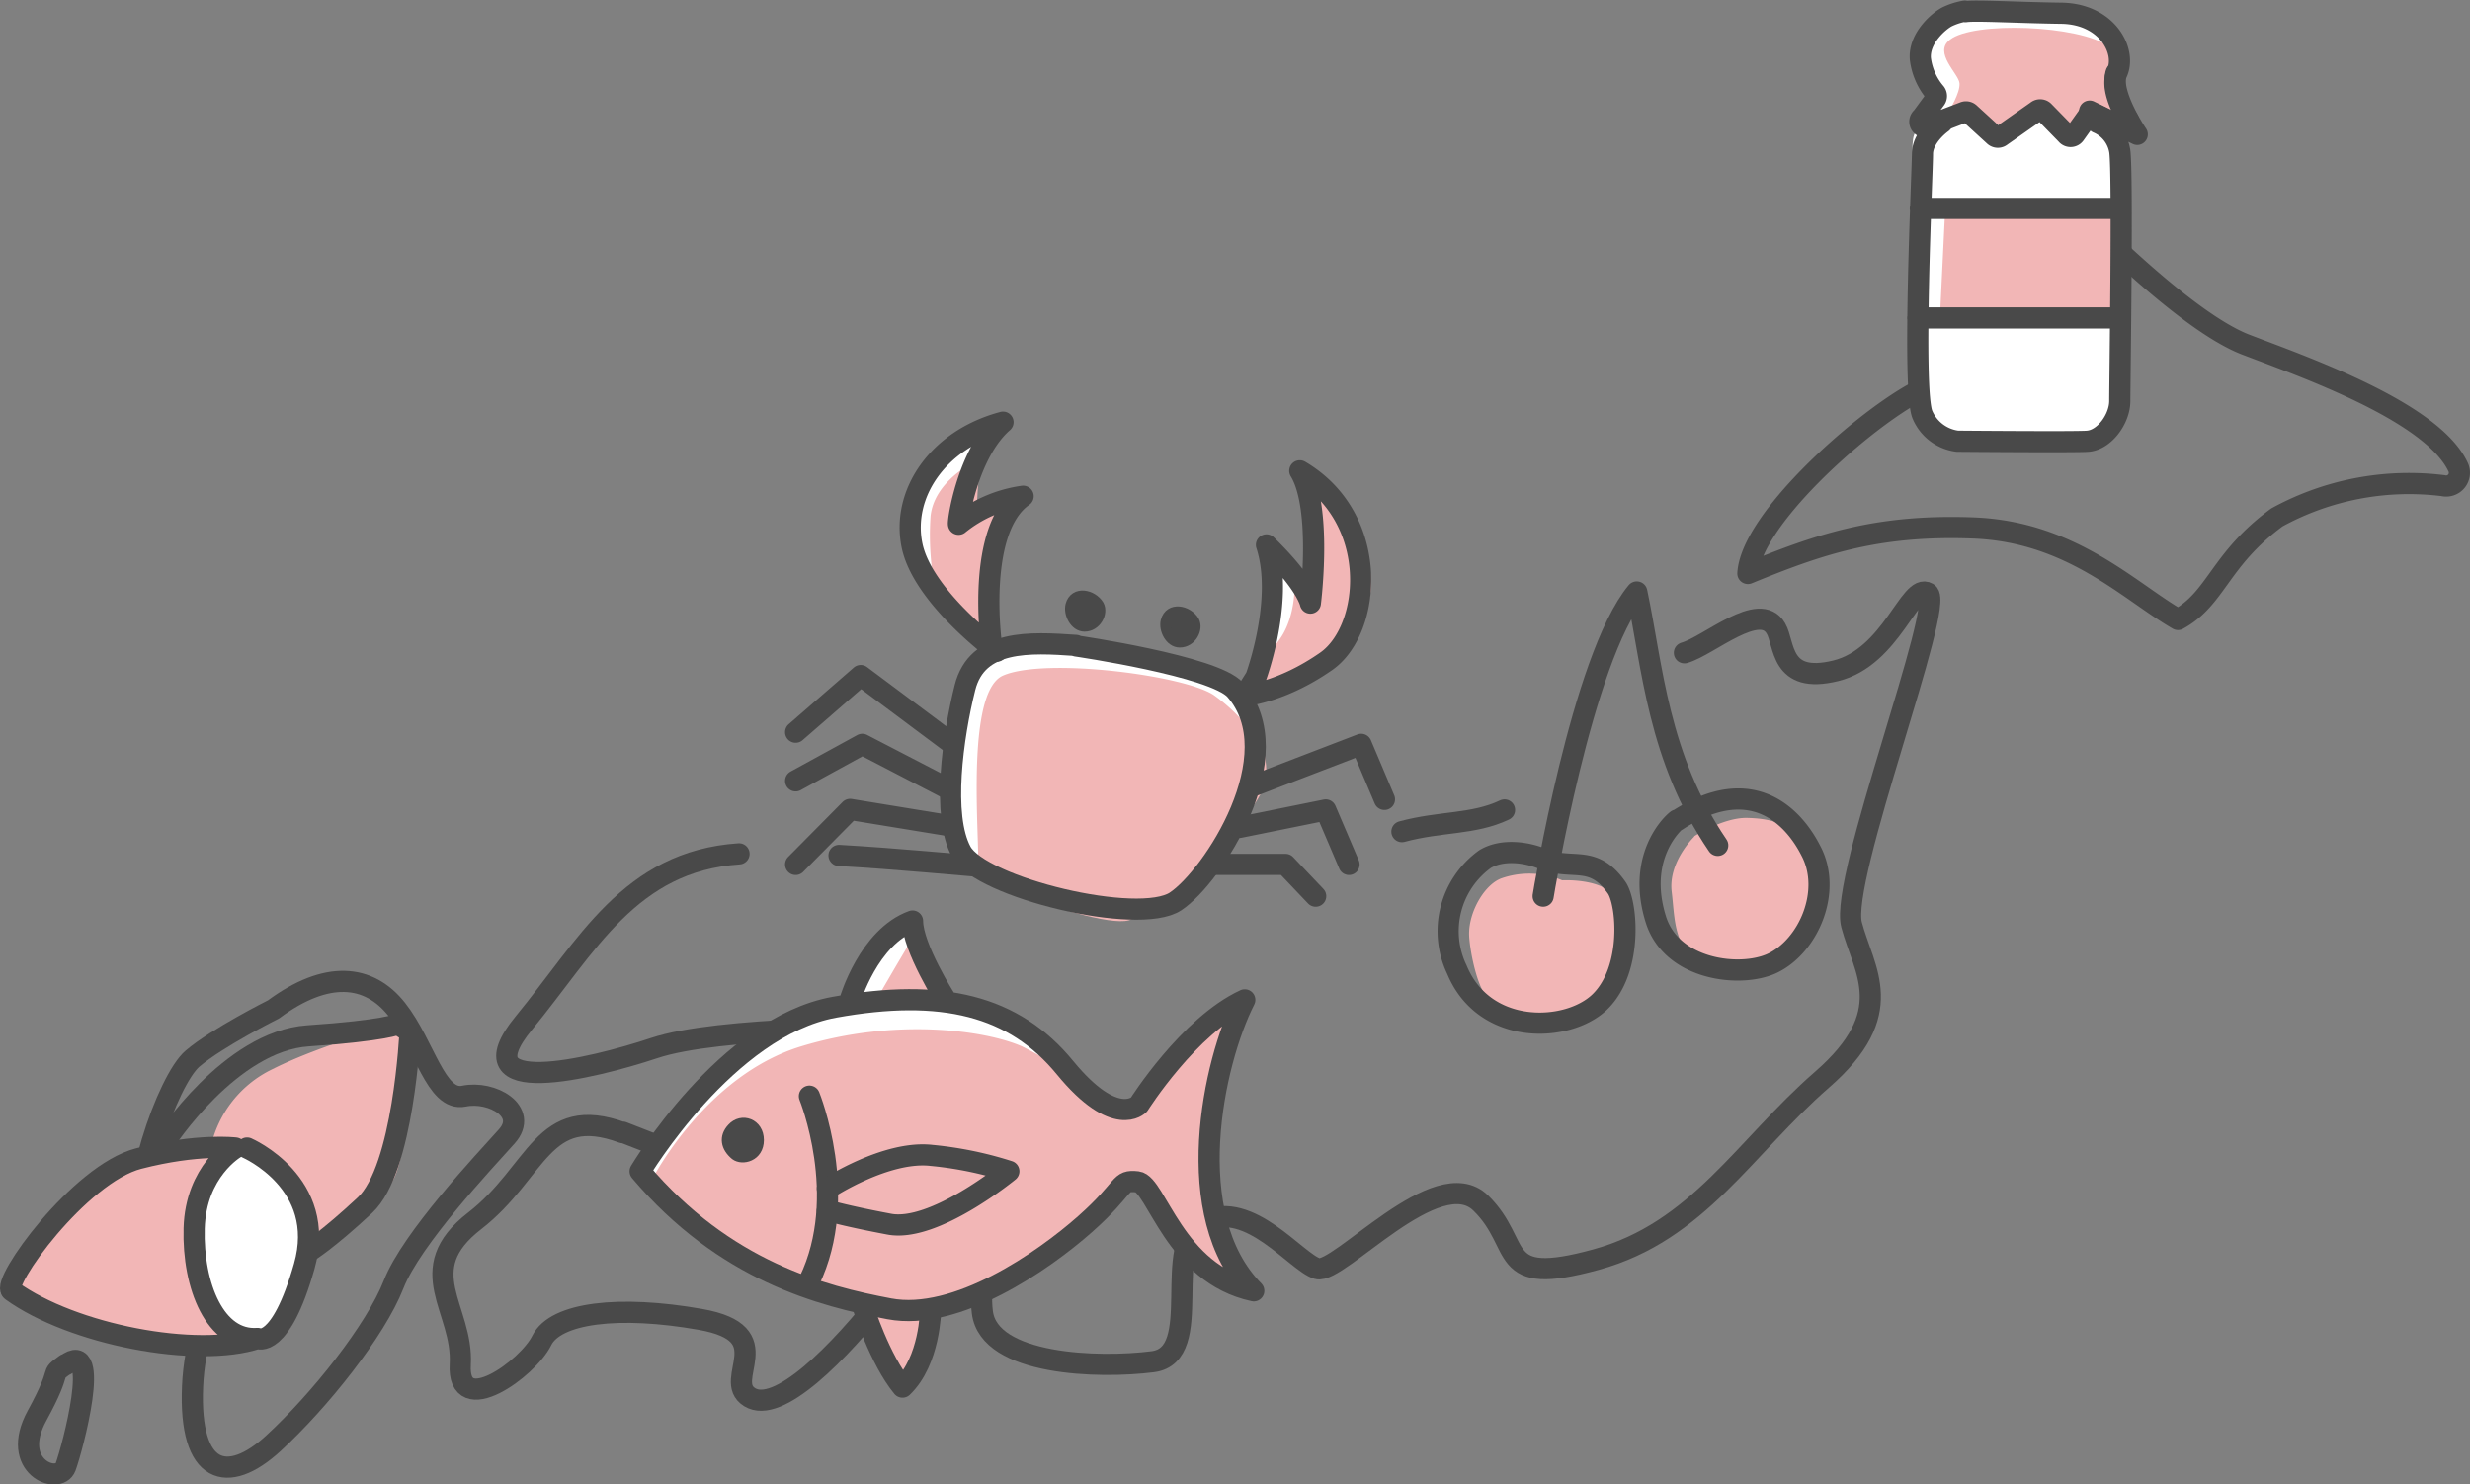 <svg xmlns="http://www.w3.org/2000/svg" viewBox="0 0 466.9 280.6"><rect x="0" y="0" width="466.9" height="280.6" fill="#808080" stroke="none"/><defs><style>.cls-1{fill:none;stroke-width:4px}.cls-1,.cls-4{stroke:#494949;stroke-linecap:round;stroke-linejoin:round}.cls-2{fill:#f2b6b6}.cls-3{fill:#fff}.cls-4{fill:#494949;stroke-width:2px}</style></defs><g id="レイヤー_2" data-name="レイヤー 2"><g id="特産品マップ"><g id="日本地図"><path class="cls-1" d="M396.4 43.8c-5.4 3.3-24 24.6-34.7 30.6s-30.7 24-31.3 34c13-5.3 24-9.3 42.6-8.6s29.5 12 38.7 17.3c7.3-4 7.8-11.3 18.7-19.3a52 52 0 0 1 31.4-6 2.5 2.5 0 0 0 2.9-3.4c-4.8-10.7-30.2-19.4-40.3-23.3-12-4.7-31.4-25.3-28-21.3z"/><path class="cls-1" d="M318.4 123.4c4.6-1.3 14.2-10 17.3-4.6 1.7 2.9.7 10.6 11.3 8s14-16.7 17.4-14.7-16.7 54-14.4 62.7 9 16.6-5.6 29.3-23.4 28.7-42.7 34-13.6-2.7-21.8-10.7S253 241 249 239.8s-12.7-13-21.3-9 .4 25.3-9.8 26.6-30.9.7-32.2-9.3 6-26 0-28 9.7-26-4.2-26-45.8 0-57.8 4S87 208 99 193.4s20-30.6 40.7-32M265 157.2c7.4-2 13.5-1.3 19.4-4.1"/><path class="cls-1" d="M158.6 161.7c21.2 1.2 47.1 4.6 53.1 3 4.3-1 10-9.7 16.1-17M117.7 214c12.7 4.8 24 10.8 31.3 4s16-12 18.7-10.6 9.3 24.7 0 36.7-20.7 23.3-26 20 6-12-9.3-14.7-27.4-1.3-30 4-16 15-15.4 4.5-9.3-17.8 2.7-27.1 12.8-22.3 28-16.7zM51.7 190.8c10-7.4 18-6.7 23.3 0s7.4 17.5 12.7 16.4 12.3 2.9 8.1 7.6-18 19.3-21.4 28-14 22-22.7 30-16 6-15.3-10.7 11-27.4 4.9-30.7S30 245.8 26.9 236s4.8-31.9 9.5-35.9 15.3-9.3 15.3-9.3zM12.4 258c6.9-5.3 1.3 15.8 0 19.3s-10.7 0-5.4-9.7 2-7.2 5.4-9.7z"/></g><g id="牛乳"><g id="塗り"><path class="cls-2" d="M400.8 39.4l-.3 20.7H363V39.4h37.8zM398 5.4s3.4 3.8 2 8.4 2.5 9.4 2.5 9.4l-7.5-2.1-3.8 4-4.2-4-7.3 4-5.7-4-11.6 3.5 4-6.5s-4.6-6.8-4-9.5 5.8-6.2 8.8-6.1 18.1-.4 20.1 0 6.6 2.9 6.6 2.9z"/><path class="cls-3" d="M395 21s4.9 3.5 5.3 8.5.4 9.9.4 9.9H363s-3-14-.5-14.7L374 21l5.7 4 7.3-4 4.2 4zM400.5 60l-.5 18.8s-.6 5-6.8 5h-24.8s-6.1-3.2-6-8l.6-15.7zM368.4 21s2.2-3.5 2-5.3-5-5.8-1.8-8.2C373 4 393 4.7 398.7 8.8c0-4.1-7.3-6.3-7.3-6.3h-21.7s-8.3 1-7.2 6.1 5.6 6.8 4.2 9l-4.2 7z"/><path class="cls-3" d="M367.7 39.4l-1 20.7h-4.2l.5-20.7h4.7z"/></g><g id="線"><path class="cls-1" d="M371.4 2.1a12.6 12.6 0 0 0-3.4 1.1c-1.5.8-5.3 4-5 7.9a12.2 12.2 0 0 0 2.8 6.4 1 1 0 0 1 0 1.3l-2.5 3.4a1 1 0 0 0 1.2 1.6l6.8-2.6a1 1 0 0 1 1 .2l4.7 4.3a1 1 0 0 0 1.3 0L385 21a1 1 0 0 1 1.4.1l4.2 4.3a1 1 0 0 0 1.6 0l2.5-3.5a1 1 0 0 1 1.3-.3l4.7 2.3a1 1 0 0 0 1.4-1.5c-1.5-2.6-3-6.2-2-8.5 2-4-1.6-11.2-10.3-11.4-8.1-.1-16.4-.6-18.3-.3z"/><path class="cls-1" d="M367.1 23.2s-3.7 2.6-3.7 5.9-2 44.7 0 49.3a8.3 8.3 0 0 0 6.6 5s23 .2 24.7 0c3.2-.3 6-4.3 6-7.6s.6-43 0-47.2a7 7 0 0 0-4.2-5.4M363 39.4h37.8M362.5 60.1h38M395 21l9 4.4s-5.2-7.6-4-11.6"/></g></g><g id="さくらんぼ"><path class="cls-2" d="M320.3 158.1s-5 4.8-4.3 10.5.2 13 8.9 14 11.6.1 16-5.8c3-4 5-8.6 1.3-13.8-3.5-4.9-3-8.2-12.1-8.4-4.5 0-9.9 3.5-9.9 3.5zM295.3 166.4a16 16 0 0 0-11.4-.4c-3.2 1.1-6.2 6.2-6.2 10.5 0 2.3 1.4 10.8 4.1 12.8a17.7 17.7 0 0 0 12.4 4c7.4-.6 12-3.8 12.8-7.8 1.4-7.2.9-11.7-1.9-16-2.2-3.5-9.8-3.1-9.8-3.1z"/><path class="cls-1" d="M317 155c-1.2.9-7.6 7.3-4 18.8 3 9.6 16 11.1 22 8.3 6.8-3.2 11.4-13.6 7.3-21.3-3.2-6.3-11.1-15-25.3-5.7zM291.7 162.4c5.6 2.2 9.4-1 13.9 5.4 2 2.9 3.1 15.5-3.2 21.6-6 5.8-21.8 6.5-27-6.1a16.8 16.8 0 0 1 5.3-20.9c3.3-2 8-1.3 11 0z"/><path class="cls-1" d="M291.7 169.4s7.3-45 17.7-57.5c3 14.2 4 31.3 15.3 47.9"/></g><g id="かに"><g id="塗り-2" data-name="塗り"><path class="cls-2" d="M189.6 122.6c-2 1.2-7.2 7.5-7.2 7.5s-3.8 25.3-2.8 28.2 10 10.1 15.1 11.7 16.7 5.4 19.3 3.7 13.4-7.8 18.7-15.4 7.3-9.2 6.5-14.6-.6-12-6.5-14.3-21.5-6.2-26.7-6.9-12.3-2.4-16.4.1zM187.4 121.8s-1-22.5 2.2-27.6c-4.6 1.9-4.9.6-4.9.6s.4-11.2 2.4-12-12.1 3.5-13.4 9.3-1.7 13.5 2 18.2 11.7 11.5 11.7 11.5zM236.3 129.7s7.6-12.3 3.8-23.6c8 4.3 7.6 8 7.6 8s3.3-18.7 0-23.7c7 8.3 15.4 16.7 9.5 26.7s-20.9 14.3-20.9 14.3"/><path class="cls-3" d="M184.6 163.7c1.4 1.7-3-32.5 5-36s34.8 0 40 3.8 6.7 6.8 6.7 6.8l-.4-4s-.8-5.4-10-7.5-30.8-8-36.4-4.2-7 3-8.4 13-4.2 19.2 3.5 28.1zM184.4 87.2s-7.8 3.6-8.5 10.4a52 52 0 0 0 1 14.3s-8-13.4-4.4-18.6 11.8-11.6 13.1-12.2-1.2 6-1.2 6zM244.7 110.3l-4.6-4.2s1 12.8-.9 17.4c6-4 5.5-13.2 5.5-13.2z"/></g><g id="線-2" data-name="線"><path class="cls-1" d="M203.4 122c-8.7-.6-18.7-1.2-21 8s-4.4 24.2-.7 31 33.5 14 40.5 9.4 22.1-27.7 11.3-40c-4-4.5-30.1-8.3-30.1-8.3z"/><path class="cls-1" d="M187.4 121.8s-3-21.7 6-28a24.9 24.9 0 0 0-12.2 5.3c-.3.1 1.6-13.4 8.4-19.3-12.4 3.3-19.2 13.6-17.2 23.3s16 20 16 20M237.4 128s5.4-14.6 2-25c7.6 7.4 8.3 11 8.3 11s2.3-18-2-25c15.3 9 13.6 30 5 36s-15.5 6.5-15.5 6.5zM180.1 140.7l-17.4-13-12.3 10.7M179 149l-16-8.3-12.6 6.9M179 156l-18.3-3-10.3 10.4M237 148.5l20.3-7.8 4.4 10.4M234.3 156.4l16.3-3.3 4.4 10.3M229.7 163.4H243l5.7 6"/><path class="cls-4" d="M202.4 114.4c.7-2.7 4.1-2 5.3 0 .8 1.5-.5 4-2.7 4-1.8 0-3-2.4-2.6-4zM220.4 117.4c.7-2.7 4.1-2 5.3 0 .8 1.5-.5 4-2.7 4-1.8 0-3-2.4-2.6-4z"/></g></g><g id="かつお"><g id="塗り-3" data-name="塗り"><path class="cls-2" d="M121 220.4s21.1-29 35.4-30.7a13.3 13.3 0 0 0 4.2-1.7s7.7-13.2 10.3-13.2c3 2.2 7.8 13.2 7.8 13.2l13 5.6c5 2.2 10.7 12.1 16.5 13.5s5.2 3.4 7.2.6 9.8-15.4 18.4-18.9c-3.5 8.3-6 24.2-5.1 31.6s5.7 23 5.7 23a47.8 47.8 0 0 1-17.5-18.8c-3.5-1-8.8 6-20 12.3-4.6 2.6-8.3 4.8-11.7 6.4a31 31 0 0 1-15.4 3.4c-10.4-.3-29.6-9.6-34-12.9S121 220.4 121 220.4zM170.5 261.7c-1.5 2.9-6.6-14-6.6-14h12s-3.3 9.9-5.4 14z"/><path class="cls-3" d="M123.4 222.7s10-19.4 28-24.9 35-3 41.8 0a66 66 0 0 1 13 8.5s-5.8-9.6-14.8-13-26.4-6-35-2.6-18.3 10-21 12.8-14.4 18-14.4 18z"/><path class="cls-3" d="M172.5 177.3s-6.3 10.6-6.8 11.7-5 1-5 1 0-9.6 6-12.7 5.8 0 5.8 0z"/></g><g id="線-3" data-name="線"><path class="cls-1" d="M121 221.4s16.3-27.3 36.7-31 34-.3 43.6 11.4 14 7 14 7 9.4-14.9 20-19.8c-6 11.8-12.3 40.8 1.7 55-15-3.2-18.4-20.2-22-20.6s-2 1-9.9 8-24.3 18.4-37 16-31.1-7.1-47.1-26zM160.7 189s3.5-11.9 11.8-14.9c0 5 6.3 14.9 6.3 14.9"/><path class="cls-1" d="M163.2 247.2s3.1 9.8 7.4 15c5.2-5 5.3-14.5 5.3-14.5M153 207.2s7.7 18.9 0 34.9"/><path class="cls-1" d="M156.4 224.7s11.1-7.3 19.7-6.3a69.1 69.1 0 0 1 14.6 3s-14.1 11.6-22.6 10-11.7-2.6-11.7-2.6"/><path class="cls-4" d="M138.4 213.3c-1.5 1.6-1.2 3.5.6 5 1.3 1 4.4.3 4.4-2.8s-3.2-4.2-5-2.2z"/></g></g><g id="さつまいも"><path class="cls-2" d="M39.8 217a21.4 21.4 0 0 1 11.7-14.9c9.5-4.8 23.7-8.5 23.7-8.5l2.2 1.5s.4 25.5-4 29.1l-13.8 11.5S56.3 253 52.5 253s-12.8 3.3-21.3 1.4-29-10.3-29-10.3 2.2-13.2 13.6-19.8a53 53 0 0 1 24-7.3z"/><path class="cls-3" d="M45.5 217s11.4 5.4 12.8 12-2.2 22.6-8.4 24-12.4-8.9-13-16.4.8-17.7 8.6-19.6z"/><path class="cls-1" d="M2.2 244c-2.1-1.4 12.8-22.1 24-25s18.3-2 18.3-2-7.5 4.3-7.8 15.2 4 21.4 12 20.8c-11.5 3.8-35-.7-46.5-9zM46.7 217s15.3 6.6 10.8 22.4-8.8 13.6-8.8 13.6"/><path class="cls-1" d="M58.3 236.6s3.4-2 10.7-8.8 8.5-32.7 8.5-32.7l-2.3-1.5s-2.3 1.2-17 2.2-27 20-27 20"/></g></g></g></svg>